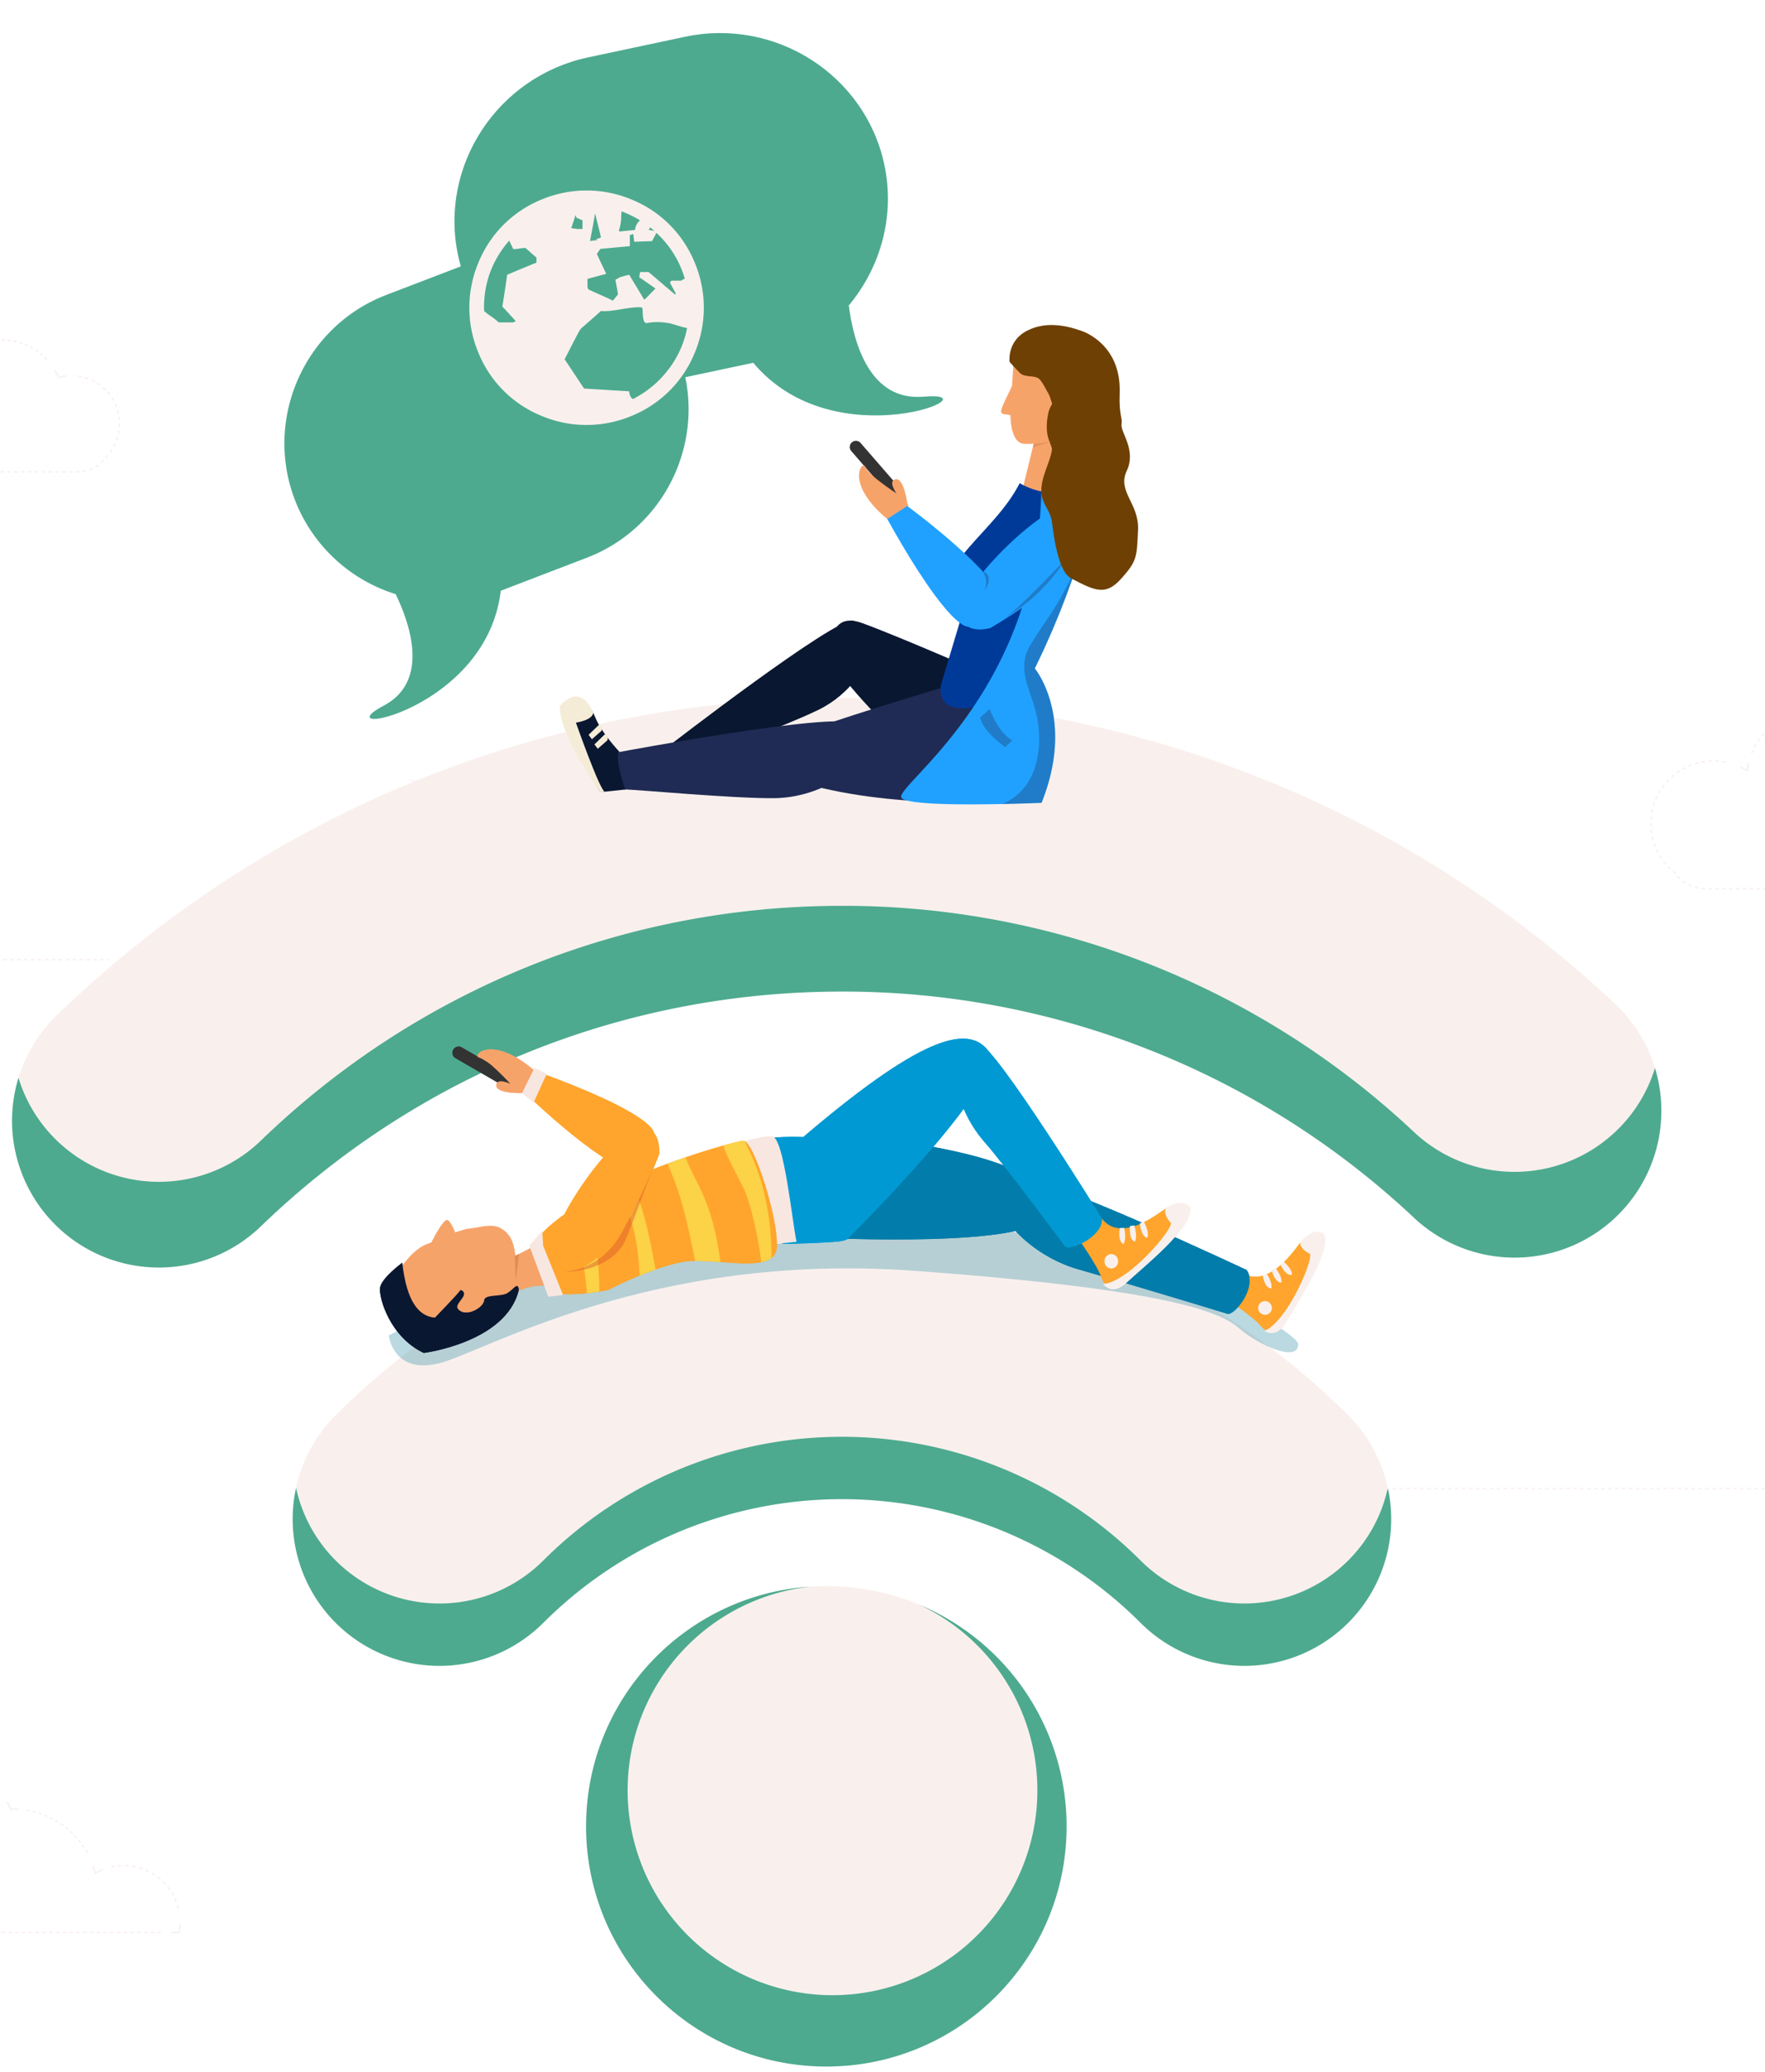 <svg xmlns="http://www.w3.org/2000/svg" xmlns:xlink="http://www.w3.org/1999/xlink" width="1523" height="1787.698" viewBox="0 0 1523 1787.698">
  <defs>
    <clipPath id="clip-path">
      <rect id="Rectangle_17234" data-name="Rectangle 17234" width="1523" height="1595" transform="translate(-22394 -22315)" fill="#fff" stroke="#707070" stroke-width="1"/>
    </clipPath>
    <clipPath id="clip-path-2">
      <rect id="Rectangle_17221" data-name="Rectangle 17221" width="2304.842" height="2159.73" fill="none"/>
    </clipPath>
    <clipPath id="clip-path-3">
      <rect id="Rectangle_17188" data-name="Rectangle 17188" width="1423.122" height="312.131" fill="#4daa8f"/>
    </clipPath>
    <clipPath id="clip-path-4">
      <rect id="Rectangle_17189" data-name="Rectangle 17189" width="947.843" height="197.654" fill="#4daa8f"/>
    </clipPath>
    <clipPath id="clip-path-5">
      <rect id="Rectangle_17190" data-name="Rectangle 17190" width="414.632" height="414.15" fill="#4daa8f"/>
    </clipPath>
    <clipPath id="clip-path-6">
      <rect id="Rectangle_17205" data-name="Rectangle 17205" width="44.857" height="13.29" fill="none"/>
    </clipPath>
    <clipPath id="clip-path-7">
      <rect id="Rectangle_17206" data-name="Rectangle 17206" width="784.753" height="127.619" fill="none"/>
    </clipPath>
    <clipPath id="clip-path-8">
      <rect id="Rectangle_17207" data-name="Rectangle 17207" width="23.837" height="32.724" fill="none"/>
    </clipPath>
    <clipPath id="clip-path-9">
      <rect id="Rectangle_17208" data-name="Rectangle 17208" width="24.906" height="78.655" fill="none"/>
    </clipPath>
    <clipPath id="clip-path-10">
      <rect id="Rectangle_17209" data-name="Rectangle 17209" width="30.212" height="83.504" fill="none"/>
    </clipPath>
    <clipPath id="clip-path-11">
      <rect id="Rectangle_17210" data-name="Rectangle 17210" width="41.473" height="104.612" fill="none"/>
    </clipPath>
    <clipPath id="clip-path-12">
      <rect id="Rectangle_17211" data-name="Rectangle 17211" width="45.65" height="90.308" fill="none"/>
    </clipPath>
    <clipPath id="clip-path-13">
      <rect id="Rectangle_17212" data-name="Rectangle 17212" width="81.697" height="90.862" fill="none"/>
    </clipPath>
    <clipPath id="clip-path-15">
      <rect id="Rectangle_17214" data-name="Rectangle 17214" width="784.753" height="127.619" fill="#4daa8f"/>
    </clipPath>
    <clipPath id="clip-path-21">
      <rect id="Rectangle_17229" data-name="Rectangle 17229" width="568.769" height="515.495" transform="translate(0 0)" fill="#fff" stroke="#707070" stroke-width="1"/>
    </clipPath>
    <clipPath id="clip-path-22">
      <rect id="Rectangle_17228" data-name="Rectangle 17228" width="2304.845" height="2159.729" fill="none"/>
    </clipPath>
    <clipPath id="clip-path-23">
      <rect id="Rectangle_17222" data-name="Rectangle 17222" width="61.171" height="206.341" fill="none"/>
    </clipPath>
    <clipPath id="clip-path-24">
      <rect id="Rectangle_17223" data-name="Rectangle 17223" width="28.124" height="32.565" fill="none"/>
    </clipPath>
    <clipPath id="clip-path-25">
      <rect id="Rectangle_17224" data-name="Rectangle 17224" width="53.878" height="53.269" fill="none"/>
    </clipPath>
    <clipPath id="clip-path-26">
      <rect id="Rectangle_17225" data-name="Rectangle 17225" width="5.633" height="16.95" fill="none"/>
    </clipPath>
  </defs>
  <g id="Group_75968" data-name="Group 75968" transform="translate(12311 15185.698)">
    <g id="Mask_Group_75261" data-name="Mask Group 75261" transform="translate(10083 7322)" clip-path="url(#clip-path)">
      <g id="Group_75944" data-name="Group 75944" transform="translate(-22800 -22543.947)" clip-path="url(#clip-path-2)">
        <g id="Group_75892" data-name="Group 75892">
          <g id="Group_75967" data-name="Group 75967" transform="translate(0 11)">
            <path id="Path_89628" data-name="Path 89628" d="M217.03,627.655A126.686,126.686,0,0,1,129,409.856C311.722,233.342,552.306,136.133,806.419,136.133c248.8,0,485.709,93.715,667.077,263.877a126.684,126.684,0,1,1-173.361,184.775A718.994,718.994,0,0,0,806.419,389.5c-188.089,0-366.152,71.943-501.386,202.577a126.267,126.267,0,0,1-88,35.573" transform="translate(326.074 491.398)" fill="#f9f0ed"/>
            <g id="Group_75844" data-name="Group 75844" transform="translate(416.428 806.922)">
              <g id="Group_75843" data-name="Group 75843" clip-path="url(#clip-path-3)">
                <path id="Path_89629" data-name="Path 89629" d="M1479.191,364.621a126.685,126.685,0,0,1-179.068,5.707,719.044,719.044,0,0,0-493.716-195.28c-188.089,0-366.152,71.948-501.386,202.582A126.661,126.661,0,0,1,95.847,323.494,126.683,126.683,0,0,0,305.021,451.611c135.234-130.638,313.3-202.577,501.386-202.577a719.04,719.04,0,0,1,493.716,195.276A126.67,126.67,0,0,0,1507.96,314.97a126.076,126.076,0,0,1-28.769,49.651" transform="translate(-90.337 -175.052)" fill="#4daa8f"/>
              </g>
            </g>
            <path id="Path_89630" data-name="Path 89630" d="M964.082,628.367a126.3,126.3,0,0,1-89.58-37.1,364.422,364.422,0,0,0-515.377,0A126.684,126.684,0,0,1,179.966,412.1C296.655,295.414,451.8,231.155,616.812,231.155S936.968,295.414,1053.662,412.1a126.686,126.686,0,0,1-89.58,216.268" transform="translate(515.682 834.397)" fill="#f9f0ed"/>
            <g id="Group_75847" data-name="Group 75847" transform="translate(658.576 1265.115)">
              <g id="Group_75846" data-name="Group 75846" clip-path="url(#clip-path-4)">
                <path id="Path_89631" data-name="Path 89631" d="M1053.64,381.188a126.684,126.684,0,0,1-179.16,0,364.417,364.417,0,0,0-515.381,0,126.651,126.651,0,0,1-213.35-62.673A126.665,126.665,0,0,0,359.1,434.992a364.417,364.417,0,0,1,515.381,0A126.668,126.668,0,0,0,1087.83,318.51a126.075,126.075,0,0,1-34.19,62.678" transform="translate(-142.868 -274.451)" fill="#4daa8f"/>
              </g>
            </g>
            <path id="Path_89632" data-name="Path 89632" d="M612.417,509.7c0,114.5-92.816,207.316-207.316,207.316S197.785,624.2,197.785,509.7,290.606,302.386,405.1,302.386,612.417,395.207,612.417,509.7" transform="translate(713.942 1091.519)" fill="#f9f0ed"/>
            <g id="Group_75850" data-name="Group 75850" transform="translate(911.727 1394.389)">
              <g id="Group_75849" data-name="Group 75849" clip-path="url(#clip-path-5)">
                <path id="Path_89633" data-name="Path 89633" d="M484.876,317.938a176.793,176.793,0,1,1-93.226-15.447c-108.226,6.938-193.865,96.863-193.865,206.837,0,114.5,92.816,207.316,207.316,207.316s207.316-92.821,207.316-207.316A207.36,207.36,0,0,0,484.876,317.938" transform="translate(-197.785 -302.491)" fill="#4daa8f"/>
              </g>
            </g>
          </g>
        </g>
        <g id="Group_75917" data-name="Group 75917" transform="translate(47.074 292.807)">
          <path id="Path_89679" data-name="Path 89679" d="M120.1,375h6.915a50.2,50.2,0,0,0,.811-6.864" transform="translate(386.453 1036.067)" fill="none" stroke="#f9f0ed" stroke-miterlimit="10" stroke-width="1"/>
          <path id="Path_89680" data-name="Path 89680" d="M167.711,394.181a48.786,48.786,0,0,0-47.36-37.08,48.247,48.247,0,0,0-11.676,1.424" transform="translate(345.208 996.216)" fill="none" stroke="#f9f0ed" stroke-miterlimit="10" stroke-width="1" stroke-dasharray="3.018 3.018"/>
          <path id="Path_89681" data-name="Path 89681" d="M113.67,360.674a48.7,48.7,0,0,0-6.2,3.047q-.844-3.374-1.991-6.624" transform="translate(333.654 996.201)" fill="none" stroke="#f9f0ed" stroke-miterlimit="10" stroke-width="1"/>
          <path id="Path_89682" data-name="Path 89682" d="M145.91,383.577a73.1,73.1,0,0,0-53.021-36.882" transform="translate(288.226 958.653)" fill="none" stroke="#f9f0ed" stroke-miterlimit="10" stroke-width="1" stroke-dasharray="2.637 2.637"/>
          <path id="Path_89683" data-name="Path 89683" d="M99.549,351.374q-2.42-.159-4.877-.161c-.687,0-1.351.083-2.033.1a49.147,49.147,0,0,0-3.259-6.094" transform="translate(275.56 953.329)" fill="none" stroke="#f9f0ed" stroke-miterlimit="10" stroke-width="1"/>
          <path id="Path_89684" data-name="Path 89684" d="M124.395,352.192a48.662,48.662,0,0,0-47.3-9.427" transform="translate(231.196 935.45)" fill="none" stroke="#f9f0ed" stroke-miterlimit="10" stroke-width="1" stroke-dasharray="3.125 3.125"/>
          <path id="Path_89685" data-name="Path 89685" d="M84.452,342.075a49.289,49.289,0,0,0-5.923,3.563q-2.579-2.3-5.32-4.407" transform="translate(217.187 938.93)" fill="none" stroke="#f9f0ed" stroke-miterlimit="10" stroke-width="1"/>
          <path id="Path_89686" data-name="Path 89686" d="M166.862,348.974A96.411,96.411,0,0,0,43.94,374.258" transform="translate(111.535 923.3)" fill="none" stroke="#f9f0ed" stroke-miterlimit="10" stroke-width="1" stroke-dasharray="3.118 3.118"/>
          <path id="Path_89687" data-name="Path 89687" d="M51.008,346.271q-1.908,2.876-3.614,5.9-3.222-1.217-6.573-2.143" transform="translate(100.277 957.123)" fill="none" stroke="#f9f0ed" stroke-miterlimit="10" stroke-width="1"/>
          <path id="Path_89688" data-name="Path 89688" d="M91.247,346.654q-2.171-.132-4.384-.134a73.121,73.121,0,0,0-64.107,37.91" transform="translate(35.068 958.022)" fill="none" stroke="#f9f0ed" stroke-miterlimit="10" stroke-width="1" stroke-dasharray="3.255 3.255"/>
          <path id="Path_89689" data-name="Path 89689" d="M29.333,356.207q-1.348,3.181-2.4,6.5c-1.12-.078-2.236-.171-3.379-.171-1.185,0-2.365.041-3.531.124" transform="translate(25.213 992.989)" fill="none" stroke="#f9f0ed" stroke-miterlimit="10" stroke-width="1"/>
          <path id="Path_89690" data-name="Path 89690" d="M40.825,358.3a48.835,48.835,0,0,0-30.493,38.09" transform="translate(-9.779 1000.551)" fill="none" stroke="#f9f0ed" stroke-miterlimit="10" stroke-width="1" stroke-dasharray="3.164 3.164"/>
          <path id="Path_89691" data-name="Path 89691" d="M10.212,368.133v.129a49.644,49.644,0,0,0,.521,6.772h6.915" transform="translate(-10.212 1036.038)" fill="none" stroke="#f9f0ed" stroke-miterlimit="10" stroke-width="1"/>
          <line id="Line_2607" data-name="Line 2607" x2="478.877" transform="translate(20.929 1411.073)" fill="none" stroke="#f9f0ed" stroke-miterlimit="10" stroke-width="1" stroke-dasharray="2.926 2.926"/>
          <path id="Path_89692" data-name="Path 89692" d="M108.311,82.022a42.849,42.849,0,0,0-6.785,1.309,54.433,54.433,0,0,0-3.171-6.145" transform="translate(307.953 -14.19)" fill="none" stroke="#f9f0ed" stroke-miterlimit="10" stroke-width="1"/>
          <path id="Path_89693" data-name="Path 89693" d="M143.427,88.425A53.934,53.934,0,0,0,83.9,75.435" transform="translate(255.786 -34.787)" fill="none" stroke="#f9f0ed" stroke-miterlimit="10" stroke-width="1" stroke-dasharray="2.552 2.552"/>
          <path id="Path_89694" data-name="Path 89694" d="M88.392,75.325a55.171,55.171,0,0,0-5.859,3.665,53.973,53.973,0,0,0-1.355-6.781" transform="translate(245.953 -32.155)" fill="none" stroke="#f9f0ed" stroke-miterlimit="10" stroke-width="1"/>
          <path id="Path_89695" data-name="Path 89695" d="M157.081,91.464A54.031,54.031,0,0,0,58.8,99.614" transform="translate(165.168 -63.52)" fill="none" stroke="#f9f0ed" stroke-miterlimit="10" stroke-width="1" stroke-dasharray="2.836 2.836"/>
          <path id="Path_89696" data-name="Path 89696" d="M63.965,72.705a54.684,54.684,0,0,0-1.06,6.836,55,55,0,0,0-6.034-3.37" transform="translate(158.212 -30.365)" fill="none" stroke="#f9f0ed" stroke-miterlimit="10" stroke-width="1"/>
          <path id="Path_89697" data-name="Path 89697" d="M104.444,73.3a54.039,54.039,0,0,0-43.29,95.845,30.921,30.921,0,0,0,25.312,13.262H327.884a30.892,30.892,0,0,0,25.243-13.174,41.48,41.48,0,0,0-27.741-69.8" transform="translate(97.714 -31.762)" fill="none" stroke="#f9f0ed" stroke-miterlimit="10" stroke-width="1" stroke-dasharray="2.961 2.961"/>
          <path id="Path_89698" data-name="Path 89698" d="M74.527,97.52V512.392H231.257" transform="translate(221.946 59.209)" fill="none" stroke="#f9f0ed" stroke-miterlimit="10" stroke-width="1" stroke-dasharray="3 3"/>
          <path id="Path_89699" data-name="Path 89699" d="M465.311,160.022a42.748,42.748,0,0,0-6.786,1.309,54.438,54.438,0,0,0-3.171-6.145" transform="translate(1596.61 267.366)" fill="none" stroke="#f9f0ed" stroke-miterlimit="10" stroke-width="1"/>
          <path id="Path_89700" data-name="Path 89700" d="M500.427,166.425a53.934,53.934,0,0,0-59.525-12.99" transform="translate(1544.443 246.769)" fill="none" stroke="#f9f0ed" stroke-miterlimit="10" stroke-width="1" stroke-dasharray="2.552 2.552"/>
          <path id="Path_89701" data-name="Path 89701" d="M445.392,153.325a54.758,54.758,0,0,0-5.859,3.665,53.984,53.984,0,0,0-1.355-6.781" transform="translate(1534.61 249.4)" fill="none" stroke="#f9f0ed" stroke-miterlimit="10" stroke-width="1"/>
          <path id="Path_89702" data-name="Path 89702" d="M514.081,169.464a54.031,54.031,0,0,0-98.283,8.15" transform="translate(1453.826 218.036)" fill="none" stroke="#f9f0ed" stroke-miterlimit="10" stroke-width="1" stroke-dasharray="2.836 2.836"/>
          <path id="Path_89703" data-name="Path 89703" d="M420.965,150.705a54.719,54.719,0,0,0-1.06,6.836,55.008,55.008,0,0,0-6.034-3.37" transform="translate(1446.87 251.191)" fill="none" stroke="#f9f0ed" stroke-miterlimit="10" stroke-width="1"/>
          <path id="Path_89704" data-name="Path 89704" d="M461.444,151.3a54.038,54.038,0,0,0-43.289,95.845,30.92,30.92,0,0,0,25.312,13.262H684.885a30.892,30.892,0,0,0,25.243-13.174,41.48,41.48,0,0,0-27.741-69.8" transform="translate(1386.371 249.794)" fill="none" stroke="#f9f0ed" stroke-miterlimit="10" stroke-width="1" stroke-dasharray="2.961 2.961"/>
          <path id="Path_89705" data-name="Path 89705" d="M762.4,175.52V687.2H347.527" transform="translate(1207.39 340.765)" fill="none" stroke="#f9f0ed" stroke-miterlimit="10" stroke-width="1" stroke-dasharray="3 3"/>
          <g id="Group_75895" data-name="Group 75895" transform="translate(711.367 415.987)" opacity="0.42">
            <g id="Group_75894" data-name="Group 75894">
              <g id="Group_75893" data-name="Group 75893" clip-path="url(#clip-path-6)">
                <path id="Path_89706" data-name="Path 89706" d="M164.532,153.762a186.129,186.129,0,0,1,22.809,5.366,184.166,184.166,0,0,1,22.048,7.924,182.811,182.811,0,0,1-22.809-5.366,185.529,185.529,0,0,1-22.048-7.924" transform="translate(-164.532 -153.762)" fill="#f9f0ed"/>
              </g>
            </g>
          </g>
          <path id="Path_89707" data-name="Path 89707" d="M225.456,236.461h0a5.356,5.356,0,0,1-7.3,1.954l-42.736-24.671a5.344,5.344,0,0,1,5.343-9.256L223.5,229.164a5.356,5.356,0,0,1,1.955,7.3" transform="translate(576.519 442.772)" fill="#333"/>
          <g id="Group_75898" data-name="Group 75898" transform="translate(694.384 794.055)" opacity="0.21" style="mix-blend-mode: multiply;isolation: isolate">
            <g id="Group_75897" data-name="Group 75897">
              <g id="Group_75896" data-name="Group 75896" clip-path="url(#clip-path-7)">
                <path id="Path_89708" data-name="Path 89708" d="M160.848,337.591s3.72,33.471,42.769,24.173,182.244-96.7,410.976-79.96S880.512,319,895.392,332.014,945.6,361.765,945.6,345.032,586.7,112.579,160.848,337.591" transform="translate(-160.848 -235.777)" fill="#1272b2"/>
              </g>
            </g>
          </g>
          <path id="Path_89709" data-name="Path 89709" d="M318.131,295.107s24.21,15.733,31.263,24.436,16.885,2.314,25.713-15.309,12.147-23.274,17.927-30.525,10.473-33.379,10.473-33.379-8.846-8.233-23.058,10.787-30.949,32-46.779,22.707-18.337,10.515-15.539,21.283" transform="translate(1097.701 568.31)" fill="#ffa52d"/>
          <path id="Path_89710" data-name="Path 89710" d="M324.8,324.04s10.234,7.583,19.1-8.279,39.427-60.926,31.973-75.023c0,0-4.508-5.6-13.7.692,0,0-4.72,3.453-6.2,6.1s2.591,7.625,7.523,9.708-18.286,57.99-38.7,66.8" transform="translate(1125.337 567.902)" fill="#f9f0ed"/>
          <path id="Path_89711" data-name="Path 89711" d="M324.451,247.745s1.106,10.27,7.177,11.377c0,0,2.176-3.439-3.679-12.8Z" transform="translate(1124.092 596.334)" fill="#f9f0ed"/>
          <path id="Path_89712" data-name="Path 89712" d="M326.145,246.974s1.918,10.151,8.053,10.778c0,0,1.9-3.6-4.67-12.474Z" transform="translate(1130.206 592.57)" fill="#f9f0ed"/>
          <path id="Path_89713" data-name="Path 89713" d="M327.755,246.378s3.817,9.6,9.961,9.044c0,0,1.175-3.9-6.965-11.354Z" transform="translate(1136.018 588.202)" fill="#f9f0ed"/>
          <path id="Path_89714" data-name="Path 89714" d="M334.984,255.12a5.912,5.912,0,1,1-7.7-3.25,5.912,5.912,0,0,1,7.7,3.25" transform="translate(1120.995 614.788)" fill="#f9f0ed"/>
          <path id="Path_89715" data-name="Path 89715" d="M282.858,272.244s19.822,24.809,56.017,35.246S465.319,334.843,471.27,336.83s22.823-13.871,12.912-28.755c0,0-181.456-85.413-198.323-79.471s-6.97,40.662-3,43.64" transform="translate(950.458 531.313)" fill="#027caa"/>
          <path id="Path_89716" data-name="Path 89716" d="M253.029,308.586s186.388,9.455,192.348-20.117-26.081-51.334-160.366-68c0,0-76.931,37.56-31.982,88.119" transform="translate(815.404 503.01)" fill="#027caa"/>
          <path id="Path_89717" data-name="Path 89717" d="M289.71,262.113s17.4,24.192,21.117,35.347,14.981,8.237,29-6.232,18.969-18.936,26.732-24.136,20.73-29.6,20.73-29.6-5.541-11.317-25.035,2.655-39.362,21.029-51.066,6.2-20.55,4.043-21.477,15.76" transform="translate(998.688 548.851)" fill="#ffa52d"/>
          <path id="Path_89718" data-name="Path 89718" d="M294.614,303.024s7.048,11.16,20.527-1.54,56.764-46.89,54.445-63.568c0,0-2.36-7.154-12.99-4.116,0,0-5.536,1.789-7.786,3.9s-.088,8.514,3.826,12.312-36.094,51.389-58.022,53.007" transform="translate(1016.39 548.427)" fill="#f9f0ed"/>
          <path id="Path_89719" data-name="Path 89719" d="M298.1,237.9s-2.337,10.63,2.955,13.866c0,0,3.162-2.664.779-14.055Z" transform="translate(1027.134 565.273)" fill="#f9f0ed"/>
          <path id="Path_89720" data-name="Path 89720" d="M299.762,237.764s-1.549,10.8,3.969,13.576c0,0,2.95-2.923-.258-14.078Z" transform="translate(1034.249 563.634)" fill="#f9f0ed"/>
          <path id="Path_89721" data-name="Path 89721" d="M301.459,237.84s.406,10.911,6.315,12.515c0,0,2.374-3.462-2.761-13.764Z" transform="translate(1041.098 561.212)" fill="#f9f0ed"/>
          <path id="Path_89722" data-name="Path 89722" d="M306.515,248.571a6.108,6.108,0,0,1-5.559,6.541,6.015,6.015,0,0,1-6.117-5.947,6.108,6.108,0,0,1,5.559-6.541,6.009,6.009,0,0,1,6.117,5.946" transform="translate(1017.175 582.966)" fill="#f9f0ed"/>
          <path id="Path_89723" data-name="Path 89723" d="M282.914,375.617s139.775-138.24,121.917-162.551S344.4,202.011,241.685,290.1c0,0-26.418,84.726,41.229,85.514" transform="translate(806.995 437.417)" fill="#0099d3"/>
          <path id="Path_89724" data-name="Path 89724" d="M273.97,220.991s-18.513-1.553-44.949,2.3c7.929,30.318,19.794,59.064,25.667,89.783,14.295-.221,30.226-.724,44.76-1.784,39.1-2.844-40.528-16.922-25.478-90.295" transform="translate(779.62 503.781)" fill="#0099d3"/>
          <path id="Path_89725" data-name="Path 89725" d="M267.039,234.973s3.319,27.833,24.372,52.357,77.452,78.789,80.8,83.025,22.067.028,21.472-15.76c0,0-91.3-147.9-105.76-151.17s-22.4,27.478-20.882,31.549" transform="translate(916.189 440.609)" fill="#0099d3"/>
          <path id="Path_89726" data-name="Path 89726" d="M195.331,282.922s16.871-8.486,32.609-2.992,6.325-34.669-10.87-39.579l-30.829,15.8s-13.921,24.205,9.09,26.773" transform="translate(610.133 574.788)" fill="#f6a36a"/>
          <g id="Group_75901" data-name="Group 75901" transform="translate(792.202 824.987)" opacity="0.35" style="mix-blend-mode: multiply;isolation: isolate">
            <g id="Group_75900" data-name="Group 75900">
              <g id="Group_75899" data-name="Group 75899" clip-path="url(#clip-path-8)">
                <path id="Path_89727" data-name="Path 89727" d="M197.855,242.488l-11.616,5.951s-13.917,24.205,9.095,26.773a51.429,51.429,0,0,1,10.57-3.591,209.111,209.111,0,0,0-8.048-29.133" transform="translate(-182.067 -242.488)" fill="#f6a36a"/>
              </g>
            </g>
          </g>
          <path id="Path_89728" data-name="Path 89728" d="M260.962,288.828,254.5,240.865l-26.473-2.328-5.416,18.771-1.493-19.434s-40.39,9.044-57.75,33.591c0,0-5.988,53.887,33.526,57.478s62.268-32.332,64.065-40.113" transform="translate(541.473 565.84)" fill="#f6a36a"/>
          <path id="Path_89729" data-name="Path 89729" d="M178.455,244.251S160.491,257.425,159.3,265.81s8.38,42.51,37.721,56.28c0,0,71.247-8.98,82.025-54.491,0,0,0-5.979-4.19-1.788s-28.741,22.749-40.717,21.555-47.9,26.34-55.68-43.114" transform="translate(527.583 588.862)" fill="#0a1731"/>
          <path id="Path_89730" data-name="Path 89730" d="M169.351,273.893s20.356-20.956,22.753-24.547c0,0,5.389,1.2,1.793,6.587s-7.781,8.38-1.2,11.971,19.162-3.591,19.762-9.579,16.166-2.393,21.555-7.187-44.908,46.106-64.665,22.753" transform="translate(564.23 607.254)" fill="#0a1731"/>
          <path id="Path_89731" data-name="Path 89731" d="M168.831,255.705s10.778-22.154,14.368-19.158,6.587,11.971,6.587,11.971-20.356,12.575-20.956,7.187" transform="translate(562.353 560.048)" fill="#f6a36a"/>
          <path id="Path_89732" data-name="Path 89732" d="M165.578,246.42l4.19-4.789s-4.79,12.571,12.575,16.765c0,0-11.377,6.583-16.765-11.976" transform="translate(550.61 579.405)" fill="#0a1731"/>
          <path id="Path_89733" data-name="Path 89733" d="M174.783,241.822c.687,1.028-.429,2.978-2.489,4.351s-4.287,1.655-4.974.622.429-2.978,2.489-4.352,4.287-1.655,4.974-.622" transform="translate(556.166 577.845)" fill="#0a1731"/>
          <path id="Path_89735" data-name="Path 89735" d="M226.808,225.851s17-5.969,26.948-5.172,17.143,73.354,20.854,90.862l-21.518,2.125s-4.969-72.054-26.284-87.815" transform="translate(771.631 503.512)" fill="#f8e7e1"/>
          <path id="Path_89736" data-name="Path 89736" d="M368.583,221.441c-8.8,0-145.247,38.339-180.451,87.478,0,0,16.54,27.561,20.158,44.52,14.659,1.069,29.129-.526,43.534-3.444,17.913-9.1,45.9-21.357,66.154-24.376,26.4-3.932,77,11.8,79.208-11.792s-19.8-92.387-28.6-92.387" transform="translate(632.023 506.525)" fill="#ffa52d"/>
          <g id="Group_75904" data-name="Group 75904" transform="translate(851.188 780.692)" style="mix-blend-mode: multiply;isolation: isolate">
            <g id="Group_75903" data-name="Group 75903">
              <g id="Group_75902" data-name="Group 75902" clip-path="url(#clip-path-9)">
                <path id="Path_89737" data-name="Path 89737" d="M215.636,265.829c-2.5-11.183-6.255-21.951-9.325-32.95-3.955,2.309-7.79,4.67-11.446,7.085a18.982,18.982,0,0,1,1.2,4.637c1.95,16.272,8.187,31.784,10.833,48,1.023,6.278,1.563,12.621,2.222,18.932,3.559-.383,7.108-.88,10.648-1.447-.194-14.848-.885-29.728-4.13-44.258" transform="translate(-194.86 -232.879)" fill="#fcd246"/>
              </g>
            </g>
          </g>
          <g id="Group_75907" data-name="Group 75907" transform="translate(894.422 760.691)" style="mix-blend-mode: multiply;isolation: isolate">
            <g id="Group_75906" data-name="Group 75906">
              <g id="Group_75905" data-name="Group 75905" clip-path="url(#clip-path-10)">
                <path id="Path_89738" data-name="Path 89738" d="M212.394,228.54q-4.086,1.784-8.15,3.642c3.1,16.056,9.657,31.185,12.82,47.286a214.854,214.854,0,0,1,3.531,32.577c4.577-1.876,9.229-3.609,13.861-5.232-5.075-26.755-9.791-53.749-22.062-78.273" transform="translate(-204.239 -228.54)" fill="#fcd246"/>
              </g>
            </g>
          </g>
          <g id="Group_75910" data-name="Group 75910" transform="translate(983.149 727.966)" style="mix-blend-mode: multiply;isolation: isolate">
            <g id="Group_75909" data-name="Group 75909">
              <g id="Group_75908" data-name="Group 75908" clip-path="url(#clip-path-11)">
                <path id="Path_89739" data-name="Path 89739" d="M243.248,224.861a19.769,19.769,0,0,1-1.263-3.111,2.372,2.372,0,0,0-1.037-.309c-1.683,0-8.039,1.411-17.457,4.029,5.075,16.166,16.429,31.111,21.454,47.346a307.327,307.327,0,0,1,11.206,53.237,21.393,21.393,0,0,0,8.809-3.683c.244-33.208-6.324-68.237-21.712-97.509" transform="translate(-223.491 -221.441)" fill="#fcd246"/>
              </g>
            </g>
          </g>
          <g id="Group_75913" data-name="Group 75913" transform="translate(934.872 742.21)" style="mix-blend-mode: multiply;isolation: isolate">
            <g id="Group_75912" data-name="Group 75912">
              <g id="Group_75911" data-name="Group 75911" clip-path="url(#clip-path-12)">
                <path id="Path_89740" data-name="Path 89740" d="M244.516,258.546c-5.14-12.008-11.52-22.366-15.94-34.015-5.006,1.71-10.206,3.545-15.558,5.522,12.3,26.851,18.134,55,23.832,83.8,6.716-.125,14.249.415,21.818.986-2.439-19.255-6.583-38.606-14.152-56.294" transform="translate(-213.018 -224.531)" fill="#fcd246"/>
              </g>
            </g>
          </g>
          <path id="Path_89741" data-name="Path 89741" d="M216.212,293.435l-12.663,1.489L187.162,250.98l11.174-12.663.747,12.663Z" transform="translate(628.522 567.445)" fill="#f8e7e1"/>
          <path id="Path_89742" data-name="Path 89742" d="M215.844,241.951s-22.186.7-22.163-6.523S205.8,234,205.8,234s-19.388-21.43-26.7-22.615,10.1-20.947,47.531,11.3c0,0,6.131,22.449-10.787,19.264" transform="translate(593.502 444.708)" fill="#f6a36a"/>
          <path id="Path_89743" data-name="Path 89743" d="M201.839,341.32s38.754,12.58,82.67-100.731c0,0,.9-30.249-24.275-18.66s-95.494,112.739-58.4,119.391" transform="translate(643.273 498.74)" fill="#ffa52d"/>
          <path id="Path_89744" data-name="Path 89744" d="M297.818,262.109s2.393-15.857-103.252-53.827l-8.279,18.872S262.195,301.306,286,295s15.627-29.668,11.814-32.89" transform="translate(625.363 459.026)" fill="#ffa52d"/>
          <g id="Group_75916" data-name="Group 75916" transform="translate(840.995 750.425)" opacity="0.46">
            <g id="Group_75915" data-name="Group 75915">
              <g id="Group_75914" data-name="Group 75914" clip-path="url(#clip-path-13)">
                <path id="Path_89745" data-name="Path 89745" d="M192.653,317.16s34.748,1.853,54.468-34.3,27.229-56.547,27.229-56.547-19.72,53.767-24.413,63.964-19.72,26.884-57.285,26.884" transform="translate(-192.653 -226.317)" fill="#dd5829"/>
              </g>
            </g>
          </g>
          <path id="Path_89746" data-name="Path 89746" d="M185.787,229.453l10.81-21.675,10.427,5.214L195.85,237.571Z" transform="translate(623.559 457.207)" fill="#f8e7e1"/>
        </g>
        <g id="Group_75942" data-name="Group 75942" transform="translate(47.074 292.807)">
          <path id="Path_89747" data-name="Path 89747" d="M120.1,375h6.915a50.2,50.2,0,0,0,.811-6.864" transform="translate(386.453 1036.067)" fill="none" stroke="#f9f0ed" stroke-miterlimit="10" stroke-width="1"/>
          <path id="Path_89748" data-name="Path 89748" d="M167.711,394.181a48.786,48.786,0,0,0-47.36-37.08,48.247,48.247,0,0,0-11.676,1.424" transform="translate(345.208 996.216)" fill="none" stroke="#f9f0ed" stroke-miterlimit="10" stroke-width="1" stroke-dasharray="3.018 3.018"/>
          <path id="Path_89749" data-name="Path 89749" d="M113.67,360.674a48.7,48.7,0,0,0-6.2,3.047q-.844-3.374-1.991-6.624" transform="translate(333.654 996.201)" fill="none" stroke="#f9f0ed" stroke-miterlimit="10" stroke-width="1"/>
          <path id="Path_89750" data-name="Path 89750" d="M145.91,383.577a73.1,73.1,0,0,0-53.021-36.882" transform="translate(288.226 958.653)" fill="none" stroke="#f9f0ed" stroke-miterlimit="10" stroke-width="1" stroke-dasharray="2.637 2.637"/>
          <path id="Path_89751" data-name="Path 89751" d="M99.549,351.374q-2.42-.159-4.877-.161c-.687,0-1.351.083-2.033.1a49.147,49.147,0,0,0-3.259-6.094" transform="translate(275.56 953.329)" fill="none" stroke="#f9f0ed" stroke-miterlimit="10" stroke-width="1"/>
          <path id="Path_89752" data-name="Path 89752" d="M124.395,352.192a48.662,48.662,0,0,0-47.3-9.427" transform="translate(231.196 935.45)" fill="none" stroke="#f9f0ed" stroke-miterlimit="10" stroke-width="1" stroke-dasharray="3.125 3.125"/>
          <path id="Path_89753" data-name="Path 89753" d="M84.452,342.075a49.289,49.289,0,0,0-5.923,3.563q-2.579-2.3-5.32-4.407" transform="translate(217.187 938.93)" fill="none" stroke="#f9f0ed" stroke-miterlimit="10" stroke-width="1"/>
          <path id="Path_89754" data-name="Path 89754" d="M166.862,348.974A96.411,96.411,0,0,0,43.94,374.258" transform="translate(111.535 923.3)" fill="none" stroke="#f9f0ed" stroke-miterlimit="10" stroke-width="1" stroke-dasharray="3.118 3.118"/>
          <path id="Path_89755" data-name="Path 89755" d="M51.008,346.271q-1.908,2.876-3.614,5.9-3.222-1.217-6.573-2.143" transform="translate(100.277 957.123)" fill="none" stroke="#f9f0ed" stroke-miterlimit="10" stroke-width="1"/>
          <path id="Path_89756" data-name="Path 89756" d="M91.247,346.654q-2.171-.132-4.384-.134a73.121,73.121,0,0,0-64.107,37.91" transform="translate(35.068 958.022)" fill="none" stroke="#f9f0ed" stroke-miterlimit="10" stroke-width="1" stroke-dasharray="3.255 3.255"/>
          <path id="Path_89757" data-name="Path 89757" d="M29.333,356.207q-1.348,3.181-2.4,6.5c-1.12-.078-2.236-.171-3.379-.171-1.185,0-2.365.041-3.531.124" transform="translate(25.213 992.989)" fill="none" stroke="#f9f0ed" stroke-miterlimit="10" stroke-width="1"/>
          <path id="Path_89758" data-name="Path 89758" d="M40.825,358.3a48.835,48.835,0,0,0-30.493,38.09" transform="translate(-9.779 1000.551)" fill="none" stroke="#f9f0ed" stroke-miterlimit="10" stroke-width="1" stroke-dasharray="3.164 3.164"/>
          <path id="Path_89759" data-name="Path 89759" d="M10.212,368.133v.129a49.644,49.644,0,0,0,.521,6.772h6.915" transform="translate(-10.212 1036.038)" fill="none" stroke="#f9f0ed" stroke-miterlimit="10" stroke-width="1"/>
          <line id="Line_2608" data-name="Line 2608" x2="478.877" transform="translate(20.929 1411.073)" fill="none" stroke="#f9f0ed" stroke-miterlimit="10" stroke-width="1" stroke-dasharray="2.926 2.926"/>
          <path id="Path_89760" data-name="Path 89760" d="M108.311,82.022a42.849,42.849,0,0,0-6.785,1.309,54.433,54.433,0,0,0-3.171-6.145" transform="translate(307.953 -14.19)" fill="none" stroke="#f9f0ed" stroke-miterlimit="10" stroke-width="1"/>
          <path id="Path_89761" data-name="Path 89761" d="M143.427,88.425A53.934,53.934,0,0,0,83.9,75.435" transform="translate(255.786 -34.787)" fill="none" stroke="#f9f0ed" stroke-miterlimit="10" stroke-width="1" stroke-dasharray="2.552 2.552"/>
          <path id="Path_89762" data-name="Path 89762" d="M88.392,75.325a55.171,55.171,0,0,0-5.859,3.665,53.973,53.973,0,0,0-1.355-6.781" transform="translate(245.953 -32.155)" fill="none" stroke="#f9f0ed" stroke-miterlimit="10" stroke-width="1"/>
          <path id="Path_89763" data-name="Path 89763" d="M157.081,91.464A54.031,54.031,0,0,0,58.8,99.614" transform="translate(165.168 -63.52)" fill="none" stroke="#f9f0ed" stroke-miterlimit="10" stroke-width="1" stroke-dasharray="2.836 2.836"/>
          <path id="Path_89764" data-name="Path 89764" d="M63.965,72.705a54.684,54.684,0,0,0-1.06,6.836,55,55,0,0,0-6.034-3.37" transform="translate(158.212 -30.365)" fill="none" stroke="#f9f0ed" stroke-miterlimit="10" stroke-width="1"/>
          <path id="Path_89765" data-name="Path 89765" d="M104.444,73.3a54.039,54.039,0,0,0-43.29,95.845,30.921,30.921,0,0,0,25.312,13.262H327.884a30.892,30.892,0,0,0,25.243-13.174,41.48,41.48,0,0,0-27.741-69.8" transform="translate(97.714 -31.762)" fill="none" stroke="#f9f0ed" stroke-miterlimit="10" stroke-width="1" stroke-dasharray="2.961 2.961"/>
          <path id="Path_89766" data-name="Path 89766" d="M74.527,97.52V512.392H231.257" transform="translate(221.946 59.209)" fill="none" stroke="#f9f0ed" stroke-miterlimit="10" stroke-width="1" stroke-dasharray="3 3"/>
          <path id="Path_89767" data-name="Path 89767" d="M465.311,160.022a42.748,42.748,0,0,0-6.786,1.309,54.438,54.438,0,0,0-3.171-6.145" transform="translate(1596.61 267.366)" fill="none" stroke="#f9f0ed" stroke-miterlimit="10" stroke-width="1"/>
          <path id="Path_89768" data-name="Path 89768" d="M500.427,166.425a53.934,53.934,0,0,0-59.525-12.99" transform="translate(1544.443 246.769)" fill="none" stroke="#f9f0ed" stroke-miterlimit="10" stroke-width="1" stroke-dasharray="2.552 2.552"/>
          <path id="Path_89769" data-name="Path 89769" d="M445.392,153.325a54.758,54.758,0,0,0-5.859,3.665,53.984,53.984,0,0,0-1.355-6.781" transform="translate(1534.61 249.4)" fill="none" stroke="#f9f0ed" stroke-miterlimit="10" stroke-width="1"/>
          <path id="Path_89770" data-name="Path 89770" d="M514.081,169.464a54.031,54.031,0,0,0-98.283,8.15" transform="translate(1453.826 218.036)" fill="none" stroke="#f9f0ed" stroke-miterlimit="10" stroke-width="1" stroke-dasharray="2.836 2.836"/>
          <path id="Path_89771" data-name="Path 89771" d="M420.965,150.705a54.719,54.719,0,0,0-1.06,6.836,55.008,55.008,0,0,0-6.034-3.37" transform="translate(1446.87 251.191)" fill="none" stroke="#f9f0ed" stroke-miterlimit="10" stroke-width="1"/>
          <path id="Path_89772" data-name="Path 89772" d="M461.444,151.3a54.038,54.038,0,0,0-43.289,95.845,30.92,30.92,0,0,0,25.312,13.262H684.885a30.892,30.892,0,0,0,25.243-13.174,41.48,41.48,0,0,0-27.741-69.8" transform="translate(1386.371 249.794)" fill="none" stroke="#f9f0ed" stroke-miterlimit="10" stroke-width="1" stroke-dasharray="2.961 2.961"/>
          <path id="Path_89773" data-name="Path 89773" d="M762.4,175.52V687.2H347.527" transform="translate(1207.39 340.765)" fill="none" stroke="#f9f0ed" stroke-miterlimit="10" stroke-width="1" stroke-dasharray="3 3"/>
          <g id="Group_75920" data-name="Group 75920" transform="translate(711.367 415.987)" opacity="0.42">
            <g id="Group_75919" data-name="Group 75919">
              <g id="Group_75918" data-name="Group 75918" clip-path="url(#clip-path-6)">
                <path id="Path_89774" data-name="Path 89774" d="M164.532,153.762a186.129,186.129,0,0,1,22.809,5.366,184.166,184.166,0,0,1,22.048,7.924,182.811,182.811,0,0,1-22.809-5.366,185.529,185.529,0,0,1-22.048-7.924" transform="translate(-164.532 -153.762)" fill="#f9f0ed"/>
              </g>
            </g>
          </g>
          <path id="Path_89775" data-name="Path 89775" d="M225.456,236.461h0a5.356,5.356,0,0,1-7.3,1.954l-42.736-24.671a5.344,5.344,0,0,1,5.343-9.256L223.5,229.164a5.356,5.356,0,0,1,1.955,7.3" transform="translate(576.519 442.772)" fill="#333"/>
          <g id="Group_75923" data-name="Group 75923" transform="translate(694.384 794.055)" opacity="0.149" style="mix-blend-mode: multiply;isolation: isolate">
            <g id="Group_75922" data-name="Group 75922">
              <g id="Group_75921" data-name="Group 75921" clip-path="url(#clip-path-15)">
                <path id="Path_89776" data-name="Path 89776" d="M160.848,337.591s3.72,33.471,42.769,24.173,182.244-96.7,410.976-79.96S880.512,319,895.392,332.014,945.6,361.765,945.6,345.032,586.7,112.579,160.848,337.591" transform="translate(-160.848 -235.777)" fill="#4daa8f"/>
              </g>
            </g>
          </g>
          <path id="Path_89777" data-name="Path 89777" d="M318.131,295.107s24.21,15.733,31.263,24.436,16.885,2.314,25.713-15.309,12.147-23.274,17.927-30.525,10.473-33.379,10.473-33.379-8.846-8.233-23.058,10.787-30.949,32-46.779,22.707-18.337,10.515-15.539,21.283" transform="translate(1097.701 568.31)" fill="#ffa52d"/>
          <path id="Path_89778" data-name="Path 89778" d="M324.8,324.04s10.234,7.583,19.1-8.279,39.427-60.926,31.973-75.023c0,0-4.508-5.6-13.7.692,0,0-4.72,3.453-6.2,6.1s2.591,7.625,7.523,9.708-18.286,57.99-38.7,66.8" transform="translate(1125.337 567.902)" fill="#f9f0ed"/>
          <path id="Path_89779" data-name="Path 89779" d="M324.451,247.745s1.106,10.27,7.177,11.377c0,0,2.176-3.439-3.679-12.8Z" transform="translate(1124.092 596.334)" fill="#f9f0ed"/>
          <path id="Path_89780" data-name="Path 89780" d="M326.145,246.974s1.918,10.151,8.053,10.778c0,0,1.9-3.6-4.67-12.474Z" transform="translate(1130.206 592.57)" fill="#f9f0ed"/>
          <path id="Path_89781" data-name="Path 89781" d="M327.755,246.378s3.817,9.6,9.961,9.044c0,0,1.175-3.9-6.965-11.354Z" transform="translate(1136.018 588.202)" fill="#f9f0ed"/>
          <path id="Path_89782" data-name="Path 89782" d="M334.984,255.12a5.912,5.912,0,1,1-7.7-3.25,5.912,5.912,0,0,1,7.7,3.25" transform="translate(1120.995 614.788)" fill="#f9f0ed"/>
          <path id="Path_89783" data-name="Path 89783" d="M282.858,272.244s19.822,24.809,56.017,35.246,122.653,36.49,128.6,38.477,26.613-23.007,16.7-37.892c0,0-181.456-85.413-198.323-79.471s-6.97,40.662-3,43.64" transform="translate(950.458 531.313)" fill="#027caa"/>
          <path id="Path_89784" data-name="Path 89784" d="M253.029,308.586s186.388,9.455,192.348-20.117-26.081-51.334-160.366-68c0,0-76.931,37.56-31.982,88.119" transform="translate(815.404 503.01)" fill="#027caa"/>
          <path id="Path_89785" data-name="Path 89785" d="M289.71,262.113s17.4,24.192,21.117,35.347,14.981,8.237,29-6.232,18.969-18.936,26.732-24.136,20.73-29.6,20.73-29.6-5.541-11.317-25.035,2.655-39.362,21.029-51.066,6.2-20.55,4.043-21.477,15.76" transform="translate(998.688 548.851)" fill="#ffa52d"/>
          <path id="Path_89786" data-name="Path 89786" d="M294.614,303.024s7.048,11.16,20.527-1.54,56.764-46.89,54.445-63.568c0,0-2.36-7.154-12.99-4.116,0,0-5.536,1.789-7.786,3.9s-.088,8.514,3.826,12.312-36.094,51.389-58.022,53.007" transform="translate(1016.39 548.427)" fill="#f9f0ed"/>
          <path id="Path_89787" data-name="Path 89787" d="M298.1,237.9s-2.337,10.63,2.955,13.866c0,0,3.162-2.664.779-14.055Z" transform="translate(1027.134 565.273)" fill="#f9f0ed"/>
          <path id="Path_89788" data-name="Path 89788" d="M299.762,237.764s-1.549,10.8,3.969,13.576c0,0,2.95-2.923-.258-14.078Z" transform="translate(1034.249 563.634)" fill="#f9f0ed"/>
          <path id="Path_89789" data-name="Path 89789" d="M301.459,237.84s.406,10.911,6.315,12.515c0,0,2.374-3.462-2.761-13.764Z" transform="translate(1041.098 561.212)" fill="#f9f0ed"/>
          <path id="Path_89790" data-name="Path 89790" d="M306.515,248.571a6.108,6.108,0,0,1-5.559,6.541,6.015,6.015,0,0,1-6.117-5.947,6.108,6.108,0,0,1,5.559-6.541,6.009,6.009,0,0,1,6.117,5.946" transform="translate(1017.175 582.966)" fill="#f9f0ed"/>
          <path id="Path_89791" data-name="Path 89791" d="M282.914,375.617s139.775-138.24,121.917-162.551S344.4,202.011,241.685,290.1c0,0-26.418,84.726,41.229,85.514" transform="translate(806.995 437.417)" fill="#0099d3"/>
          <path id="Path_89792" data-name="Path 89792" d="M273.97,220.991s-18.513-1.553-44.949,2.3c7.929,30.318,19.794,59.064,25.667,89.783,14.295-.221,30.226-.724,44.76-1.784,39.1-2.844-40.528-16.922-25.478-90.295" transform="translate(779.62 503.781)" fill="#0099d3"/>
          <path id="Path_89793" data-name="Path 89793" d="M267.039,234.973s3.319,27.833,24.372,52.357,67.082,87,70.428,91.237,32.437-8.184,31.842-23.972c0,0-91.3-147.9-105.76-151.17s-22.4,27.478-20.882,31.549" transform="translate(916.189 440.609)" fill="#0099d3"/>
          <path id="Path_89794" data-name="Path 89794" d="M195.331,282.922s16.871-8.486,32.609-2.992,6.325-34.669-10.87-39.579l-30.829,15.8s-13.921,24.205,9.09,26.773" transform="translate(610.133 574.788)" fill="#f6a36a"/>
          <path id="Path_89796" data-name="Path 89796" d="M260.962,288.828s5.581-32.485-4.383-45.19-20.338-7.513-35.475-5.63c-6.158.766-10.3,7.523-14.792,8.6-14.811,3.539-25.582.313-42.942,24.859,0,0-5.988,53.887,33.526,57.478s62.268-32.332,64.065-40.113" transform="translate(541.473 565.84)" fill="#f6a36a"/>
          <path id="Path_89797" data-name="Path 89797" d="M178.455,244.251S160.491,257.425,159.3,265.81s8.38,42.51,37.721,56.28c0,0,71.247-8.98,82.025-54.491,0,0,0-5.979-4.19-1.788s-28.741,22.749-40.717,21.555-47.9,26.34-55.68-43.114" transform="translate(527.583 588.862)" fill="#0a1731"/>
          <path id="Path_89798" data-name="Path 89798" d="M169.351,273.893s20.356-20.956,22.753-24.547c0,0,5.389,1.2,1.793,6.587s-7.781,8.38-1.2,11.971,19.162-3.591,19.762-9.579,16.166-2.393,21.555-7.187-44.908,46.106-64.665,22.753" transform="translate(564.23 607.254)" fill="#0a1731"/>
          <path id="Path_89799" data-name="Path 89799" d="M168.831,255.705s10.778-22.154,14.368-19.158,6.587,11.971,6.587,11.971-20.356,12.575-20.956,7.187" transform="translate(562.353 560.048)" fill="#f6a36a"/>
          <path id="Path_89803" data-name="Path 89803" d="M226.808,225.851s17-5.969,26.948-5.172,17.143,73.354,20.854,90.862l-21.518,2.125s-4.969-72.054-26.284-87.815" transform="translate(771.631 503.512)" fill="#f8e7e1"/>
          <path id="Path_89804" data-name="Path 89804" d="M368.583,221.441c-8.8,0-145.247,38.339-180.451,87.478,0,0,16.54,27.561,20.158,44.52,14.659,1.069,29.129-.526,43.534-3.444,17.913-9.1,45.9-21.357,66.154-24.376,26.4-3.932,77,11.8,79.208-11.792s-19.8-92.387-28.6-92.387" transform="translate(632.023 506.525)" fill="#ffa52d"/>
          <g id="Group_75929" data-name="Group 75929" transform="translate(851.188 780.692)" style="mix-blend-mode: multiply;isolation: isolate">
            <g id="Group_75928" data-name="Group 75928">
              <g id="Group_75927" data-name="Group 75927" clip-path="url(#clip-path-9)">
                <path id="Path_89805" data-name="Path 89805" d="M215.636,265.829c-2.5-11.183-6.255-21.951-9.325-32.95-3.955,2.309-7.79,4.67-11.446,7.085a18.982,18.982,0,0,1,1.2,4.637c1.95,16.272,8.187,31.784,10.833,48,1.023,6.278,1.563,12.621,2.222,18.932,3.559-.383,7.108-.88,10.648-1.447-.194-14.848-.885-29.728-4.13-44.258" transform="translate(-194.86 -232.879)" fill="#fcd246"/>
              </g>
            </g>
          </g>
          <g id="Group_75932" data-name="Group 75932" transform="translate(894.422 760.691)" style="mix-blend-mode: multiply;isolation: isolate">
            <g id="Group_75931" data-name="Group 75931">
              <g id="Group_75930" data-name="Group 75930" clip-path="url(#clip-path-10)">
                <path id="Path_89806" data-name="Path 89806" d="M212.394,228.54q-4.086,1.784-8.15,3.642c3.1,16.056,9.657,31.185,12.82,47.286a214.854,214.854,0,0,1,3.531,32.577c4.577-1.876,9.229-3.609,13.861-5.232-5.075-26.755-9.791-53.749-22.062-78.273" transform="translate(-204.239 -228.54)" fill="#fcd246"/>
              </g>
            </g>
          </g>
          <g id="Group_75935" data-name="Group 75935" transform="translate(983.149 727.966)" style="mix-blend-mode: multiply;isolation: isolate">
            <g id="Group_75934" data-name="Group 75934">
              <g id="Group_75933" data-name="Group 75933" clip-path="url(#clip-path-11)">
                <path id="Path_89807" data-name="Path 89807" d="M243.248,224.861a19.769,19.769,0,0,1-1.263-3.111,2.372,2.372,0,0,0-1.037-.309c-1.683,0-8.039,1.411-17.457,4.029,5.075,16.166,16.429,31.111,21.454,47.346a307.327,307.327,0,0,1,11.206,53.237,21.393,21.393,0,0,0,8.809-3.683c.244-33.208-6.324-68.237-21.712-97.509" transform="translate(-223.491 -221.441)" fill="#fcd246"/>
              </g>
            </g>
          </g>
          <g id="Group_75938" data-name="Group 75938" transform="translate(934.872 742.21)" style="mix-blend-mode: multiply;isolation: isolate">
            <g id="Group_75937" data-name="Group 75937">
              <g id="Group_75936" data-name="Group 75936" clip-path="url(#clip-path-12)">
                <path id="Path_89808" data-name="Path 89808" d="M244.516,258.546c-5.14-12.008-11.52-22.366-15.94-34.015-5.006,1.71-10.206,3.545-15.558,5.522,12.3,26.851,18.134,55,23.832,83.8,6.716-.125,14.249.415,21.818.986-2.439-19.255-6.583-38.606-14.152-56.294" transform="translate(-213.018 -224.531)" fill="#fcd246"/>
              </g>
            </g>
          </g>
          <path id="Path_89809" data-name="Path 89809" d="M216.212,293.435l-12.663,1.489L187.162,250.98l11.174-12.663.747,12.663Z" transform="translate(628.522 567.445)" fill="#f8e7e1"/>
          <path id="Path_89810" data-name="Path 89810" d="M215.844,241.951s-22.186.7-22.163-6.523S205.8,234,205.8,234s-19.388-21.43-26.7-22.615,10.1-20.947,47.531,11.3c0,0,6.131,22.449-10.787,19.264" transform="translate(593.502 444.708)" fill="#f6a36a"/>
          <path id="Path_89811" data-name="Path 89811" d="M201.839,341.32s38.754,12.58,82.67-100.731c0,0,.9-30.249-24.275-18.66s-95.494,112.739-58.4,119.391" transform="translate(643.273 498.74)" fill="#ffa52d"/>
          <path id="Path_89812" data-name="Path 89812" d="M297.818,262.109s2.393-15.857-103.252-53.827l-8.279,18.872S262.195,301.306,286,295s15.627-29.668,11.814-32.89" transform="translate(625.363 459.026)" fill="#ffa52d"/>
          <g id="Group_75941" data-name="Group 75941" transform="translate(840.995 750.425)" opacity="0.46">
            <g id="Group_75940" data-name="Group 75940">
              <g id="Group_75939" data-name="Group 75939" clip-path="url(#clip-path-13)">
                <path id="Path_89813" data-name="Path 89813" d="M192.653,317.16s34.748,1.853,54.468-34.3,27.229-56.547,27.229-56.547-19.72,53.767-24.413,63.964-19.72,26.884-57.285,26.884" transform="translate(-192.653 -226.317)" fill="#dd5829"/>
              </g>
            </g>
          </g>
          <path id="Path_89814" data-name="Path 89814" d="M185.787,229.453l10.81-21.675,10.427,5.214L195.85,237.571Z" transform="translate(623.559 457.207)" fill="#f8e7e1"/>
          <path id="Path_89851" data-name="Path 89851" d="M803.993,849.031l2.766-23.405-3.644,1.529Z" fill="#e08c52"/>
        </g>
      </g>
      <g id="Mask_Group_75260" data-name="Mask Group 75260" transform="matrix(1, 0.017, -0.017, 1, -21927.422, -22324.658)" clip-path="url(#clip-path-21)">
        <g id="Group_75965" data-name="Group 75965" transform="translate(-549.966 -1275.511)">
          <g id="Group_75964" data-name="Group 75964" transform="translate(0)" clip-path="url(#clip-path-22)">
            <g id="Group_75961" data-name="Group 75961" transform="translate(573.734 1364.468)">
              <g id="Group_75960" data-name="Group 75960" transform="translate(0 0)">
                <path id="Path_89815" data-name="Path 89815" d="M170.391,38.235S158.9,62.98,130.918,77.321s-99.588,42.045-104.133,44.64S-4.565,126.474.676,111.907c0,0,143.232-114.73,158.444-111.854s13.967,34.987,11.271,38.182" transform="translate(92.395 258.927)" fill="#0a1731"/>
                <path id="Path_89816" data-name="Path 89816" d="M116.474,144.252S45.706,97.224.979,36.206c0,0-8.652-46.046,25.5-34.282S143.561,48.49,143.561,48.49s49.633,81.038-27.087,95.762" transform="translate(233.039 258.919)" fill="#0a1731"/>
                <path id="Path_89817" data-name="Path 89817" d="M42.548,11.392s-7.629,24.74-.2,41.252S6.984,65.071,0,46.859L8.422,9.891s28.944-23.5,34.126,1.5" transform="translate(396.827 92.168)" fill="#f6a36a"/>
                <path id="Path_89818" data-name="Path 89818" d="M199.229,46.489s-23.915,19.748-59.654,20.744S16.8,61.526,10.863,61.964-7.018,42.013,5.5,29.641c0,0,186.692-38.251,200.886-27.847s-2.826,42.746-7.159,44.7" transform="translate(46.686 345.973)" fill="#1f2b54"/>
                <path id="Path_89819" data-name="Path 89819" d="M198.845,103.077s-95.974,11.022-179.58-9.2c0,0-41.285-33.669-2.982-48.485S152.167,0,152.167,0s102.547,34.029,46.678,103.077" transform="translate(200.351 308.114)" fill="#1f2b54"/>
                <path id="Path_89820" data-name="Path 89820" d="M51.3,45.094S35.386,28.96,29.836,15.638,14.292-5.456,2.081,4.537,35.386,80.03,35.386,80.03L56.66,77.417S46.126,47.905,51.3,45.094" transform="translate(0.889 330.521)" fill="#0a1731"/>
                <path id="Path_89821" data-name="Path 89821" d="M28.877,13.677s.742,5.923-14.8,8.883c0,0,21.463,57.727,25.9,59.207l-3.7.378S-.727,32.918.011,8.5c0,0,16.281-22.2,28.866,5.181" transform="translate(0 328.406)" fill="#f4ecd7"/>
                <path id="Path_89822" data-name="Path 89822" d="M8.883,0,0,8.883l2.959,3.7,8.145-7.4S12.584.738,8.883,0" transform="translate(25.175 352.441)" fill="#f4ecd7"/>
                <path id="Path_89823" data-name="Path 89823" d="M8.883,0,0,8.883l2.964,3.7,8.141-7.4S12.585.742,8.883,0" transform="translate(30.357 360.582)" fill="#f4ecd7"/>
                <path id="Path_89824" data-name="Path 89824" d="M18.058,111.859s.567-.23,1.549-.586c1.48-6.675,3.545-15.59,6.071-25.552-6.845-2.849-12.7-8.113-14.788-14.567C28.195,46.263,51.865,27.289,65.215,0c13.483,7.555,28.128,9.275,44.9,7.339l.065-.009c4.877,4.559,12.75,12.865,14.189,20.167,2.107,10.713-37.56,78.968-41.538,94.738a16.7,16.7,0,0,1-5.333,8.076c.267.756.544,1.493.784,2.3,0,0-21.149,39.367-12.059,47.807,0,0-68.887,35.877-66.14-4.688Z" transform="translate(328.178 137.837)" fill="#003a99"/>
                <path id="Path_89826" data-name="Path 89826" d="M147.05,0s16.079,15.147,13.161,25.856A721.849,721.849,0,0,1,113.5,157.241s36.011,41.851,7.786,115.818c0,0-110.951,6.813-120.682-1.945S117.5,180.578,116.525.533c0,0,21.26,7.677,30.525-.533" transform="translate(295.648 140.23)" fill="#20a1ff"/>
                <g id="Group_75947" data-name="Group 75947" transform="translate(382.661 208.587)" opacity="0.32" style="mix-blend-mode: multiply;isolation: isolate">
                  <g id="Group_75946" data-name="Group 75946" transform="translate(0)">
                    <g id="Group_75945" data-name="Group 75945" clip-path="url(#clip-path-23)">
                      <path id="Path_89827" data-name="Path 89827" d="M1.526,205.753c28.778-13.179,33.54-48.07,27.368-75.885C24.224,108.8,10.33,90.723,21.656,70c7.813-14.281,17.955-27.354,25.713-41.81C52.329,18.964,56.985,9.565,61.171,0A713.982,713.982,0,0,1,26.483,88.884S62.489,130.73,34.273,204.7c0,0-14.922.913-34.273,1.641.507-.207,1.033-.36,1.526-.585" transform="translate(0 0)" fill="#1f2b54"/>
                    </g>
                  </g>
                </g>
                <g id="Group_75950" data-name="Group 75950" transform="translate(362.669 333.2)" opacity="0.32" style="mix-blend-mode: multiply;isolation: isolate">
                  <g id="Group_75949" data-name="Group 75949" transform="translate(0 0)">
                    <g id="Group_75948" data-name="Group 75948" clip-path="url(#clip-path-24)">
                      <path id="Path_89828" data-name="Path 89828" d="M8.141,0s7.4,19.983,19.983,26.644L22.2,32.567S2.959,19.983,0,7.4Z" transform="translate(0 0)" fill="#1f2b54"/>
                    </g>
                  </g>
                </g>
                <path id="Path_89829" data-name="Path 89829" d="M41.752,45.9h0a5.345,5.345,0,0,0,.406-7.523L9.281,1.761A5.326,5.326,0,1,0,1.357,8.879L34.229,45.493a5.341,5.341,0,0,0,7.523.406" transform="translate(246.309 103.776)" fill="#333"/>
                <path id="Path_89830" data-name="Path 89830" d="M42.1,31.917S38.809,10.031,31.724,11.349s.774,12.137.774,12.137S8,8.316,5.527,1.355s-18.734,13.672,19.61,44.6c0,0,23.118,1.987,16.959-14.037" transform="translate(254.66 124.926)" fill="#f6a36a"/>
                <path id="Path_89831" data-name="Path 89831" d="M110.042,8.519s19.863,36.818-85.736,101.7c0,0-30.212,6.4-23.27-21.108S96.443-27.7,110.042,8.519" transform="translate(345.683 153.173)" fill="#20a1ff"/>
                <path id="Path_89832" data-name="Path 89832" d="M71.312,103.128S56.183,108.314,0,11.5L17.028,0s86.34,61.157,84.426,85.639-26.3,20.651-30.143,17.489" transform="translate(279.672 159.194)" fill="#20a1ff"/>
                <g id="Group_75953" data-name="Group 75953" transform="translate(381.348 201.497)" opacity="0.32" style="mix-blend-mode: multiply;isolation: isolate">
                  <g id="Group_75952" data-name="Group 75952" transform="translate(0)">
                    <g id="Group_75951" data-name="Group 75951" clip-path="url(#clip-path-25)">
                      <path id="Path_89833" data-name="Path 89833" d="M53.878,0S9.69,49.033,0,53.269C0,53.269,30.272,38.136,53.878,0" transform="translate(0 0)" fill="#1f2b54"/>
                    </g>
                  </g>
                </g>
                <g id="Group_75956" data-name="Group 75956" transform="translate(362.582 214.206)" opacity="0.32" style="mix-blend-mode: multiply;isolation: isolate">
                  <g id="Group_75955" data-name="Group 75955" transform="translate(0 0)">
                    <g id="Group_75954" data-name="Group 75954" clip-path="url(#clip-path-26)">
                      <path id="Path_89834" data-name="Path 89834" d="M0,0S6.053,7.869,1.816,16.95C1.816,16.95,11.5,4.236,0,0" transform="translate(0 0)" fill="#1f2b54"/>
                    </g>
                  </g>
                </g>
                <path id="Path_89835" data-name="Path 89835" d="M7.336,39.451C7.66,35.132,8.623,1.7,10.33,1.434,103.893-12.962,72.515,85.8,72.515,85.8s.24-.1.539-.221c-.078.267-.166.535-.235.8-1.876,1.18-5.024-4.686-12.575-.579-15.306,8.324-13.26,4.865-21.054,4.31-3.048-.216-16.467.434-20.39.356C6.145,90.212,6.36,65.608,6.36,65.608s1.168.7-1.875.033-5.055.158-6.221-2.229S6.928,42.28,7.352,40.353" transform="translate(378.079 13.39)" fill="#f6a36a"/>
                <path id="Path_89838" data-name="Path 89838" d="M49.233,97.568s-8.567-32.612-11.655-37.5c-2.788-4.417-4.146-7.838-7.418-11.736-3.809-4.538-12.942-1.165-17.445-5.566s-9.1-9.416-9.1-9.416S1.007,15.381,18.273,6.235c8.509-4.51,22.7-8.842,46.485-.811,0,0,35.236,9.829,34.323,53.566-.39,18.765,2.939,20.959,2.05,26.523-1.079,6.755,13.408,21.868,5.2,40.09s11.3,27.784,10.583,50.978-.2,26.334-13.466,41.8-22.107,11.613-43.407.916c-6.146-3.086-12.736-13.927-17.5-48.311-1.354-9.771-8.285-14.978-9.421-23.953-1.728-13.648,7.151-27.34,8.331-38.463.478-4.508-7.822-10.51-3.588-32.027,1.322-6.723,8.73-15.231,12.069-26.091" transform="translate(379.245 0)" fill="#6e4003"/>
                <path id="Path_89850" data-name="Path 89850" d="M422.378,109.708l-15.5,2.531-.516,3.186Z" transform="translate(-2.034 -8.443)" fill="#e3955f"/>
              </g>
            </g>
          </g>
        </g>
      </g>
      <rect id="Rectangle_17233" data-name="Rectangle 17233" width="2304.842" height="2159.73" transform="translate(-22377.732 -23050.254)" fill="none"/>
    </g>
    <path id="Path_89848" data-name="Path 89848" d="M145.3,0h85.49C310.7,0,376.1,64.67,376.1,143.734c0,45.463-21.7,86.1-55.287,112.483-2.672,33.169.731,84.724,46.739,90.426,64.89,8.025-85.631,38.774-137.7-59.19H145.3C65.4,287.453,0,222.783,0,143.734S65.4,0,145.3,0" transform="matrix(0.978, -0.208, 0.208, 0.978, -11945.646, -15105.961)" fill="#4daa8f"/>
    <path id="Path_89849" data-name="Path 89849" d="M426.847,182.4h-80.5c-75.263,0-136.846,61.583-136.846,136.846a136.7,136.7,0,0,0,52.076,107.11c2.522,31.584-.686,80.676-44.022,86.09-61.108,7.645,80.637,36.932,129.689-56.341h79.607c75.262,0,136.846-61.583,136.846-136.859S502.109,182.4,426.847,182.4" transform="translate(-12366.533 -14977.275) rotate(-21)" fill="#4daa8f"/>
    <path id="world" d="M101.156,202.313a99.23,99.23,0,0,1-39.316-8A98.979,98.979,0,0,1,8,140.472,100.58,100.58,0,0,1,8,61.84,98.979,98.979,0,0,1,61.84,8a100.58,100.58,0,0,1,78.632,0A98.979,98.979,0,0,1,194.31,61.84a100.58,100.58,0,0,1,0,78.632,98.979,98.979,0,0,1-53.838,53.838,99.23,99.23,0,0,1-39.316,8ZM57.889,57.889l-9.486-8.3a31.784,31.784,0,0,0-5.136.495,32.693,32.693,0,0,1-5.333.495q-.2-.2-3.557-7.311Q12.645,68.359,12.645,101.156q0,.59.1,1.579t.1,1.382a55.632,55.632,0,0,0,5.828,4.445,53.027,53.027,0,0,1,6.614,5.238H37.934a5.981,5.981,0,0,1,1.085-.59q.495-.2,1.085-.393-1.978-2.175-5.828-6.423t-5.822-6.227q.792-4.546,2.175-13.729t1.978-13.729Q49.595,65.594,57.9,62.239V57.9ZM97.6,25.688q-2.765-1.186-5.136-2.175-.59-1.579-.792-2.372Q90.484,24.9,87.916,32.4a22.208,22.208,0,0,0,2.27.393,22.208,22.208,0,0,1,2.27.393h5.136V25.682Zm-.792,93.058a11.582,11.582,0,0,0-1.382,1.579q-2.372,4.147-6.716,12.645t-6.519,12.645q2.765,4.147,8.4,12.645t8.4,12.645q25.682,1.579,38.923,2.372.393,4.94,3.164,6.716A88.482,88.482,0,0,0,171.494,154.8a85.243,85.243,0,0,0,16.4-36.062q-3.754-.792-8.2-2.175t-6.423-1.877a60.265,60.265,0,0,0-7.806-.989,45.072,45.072,0,0,0-12.15.691q-2.372.2-3.063-3.063a32.286,32.286,0,0,1-.691-6.716q0-3.456-.792-3.653-4.344-.792-17.584,1.484T113.6,103.927q-2.568,2.372-16.792,14.819Zm11.655-98.981q-.59,3.951-2.074,11.852t-2.27,12.049q.989-.2,3.259-.495a28.6,28.6,0,0,1,3.265-.3,13.233,13.233,0,0,0-1.382-.792q2.962-.989,4.344-1.579-3.361-13.83-5.136-20.743Zm22.918-1.776a36.513,36.513,0,0,0-.393,6.126,38.173,38.173,0,0,1-1.978,10.47,2.256,2.256,0,0,0,.792.792q3.951-.393,13.235-1.382,0-4.147,4.147-8.3a97.152,97.152,0,0,0-15.808-7.7Zm24.7,13.83a17.411,17.411,0,0,1-1.382,2.175,37.516,37.516,0,0,1,4.94.989Q157.264,32.808,156.078,31.819Zm5.333,4.743q-.59,1.186-1.877,3.557t-1.877,3.557q-5.732.2-15.409.59l-.792-6.716a9.821,9.821,0,0,1-1.382.495,5.817,5.817,0,0,1-1.579.3v9.683q-4.147.393-12.746,1.186T113,50.4q-1.382,1.978-2.962,4.344,5.333,11.459,8.1,17.191-3.951.989-16.2,4.344v6.716a3.787,3.787,0,0,0,.3,1.186q.3.792.495,1.186,3.361,1.579,10.47,4.743t10.666,4.94l4.344-5.333q-.2-1.978-.989-6.221t-1.186-6.423q.59-.393,1.877-1.085t1.877-1.085q5.333-1.579,8.1-2.175,2.568,4.147,7.21,11.852t5.828,9.683q1.776-1.579,4.94-4.839t4.743-4.839q-10.666-7.508-14.027-9.683.2-1.579.792-4.546h7.311q11.065,9.486,22.721,19.36.2,0,.393-.3t.393-.3q-.792-1.579-5.136-9.683,0-.2.59-.792l.792-.792h8.1a35.925,35.925,0,0,1,3.361-1.776,86.442,86.442,0,0,0-24.5-39.513Z" transform="translate(-11906 -15021.313)" fill="#f9f0ed"/>
  </g>
</svg>
